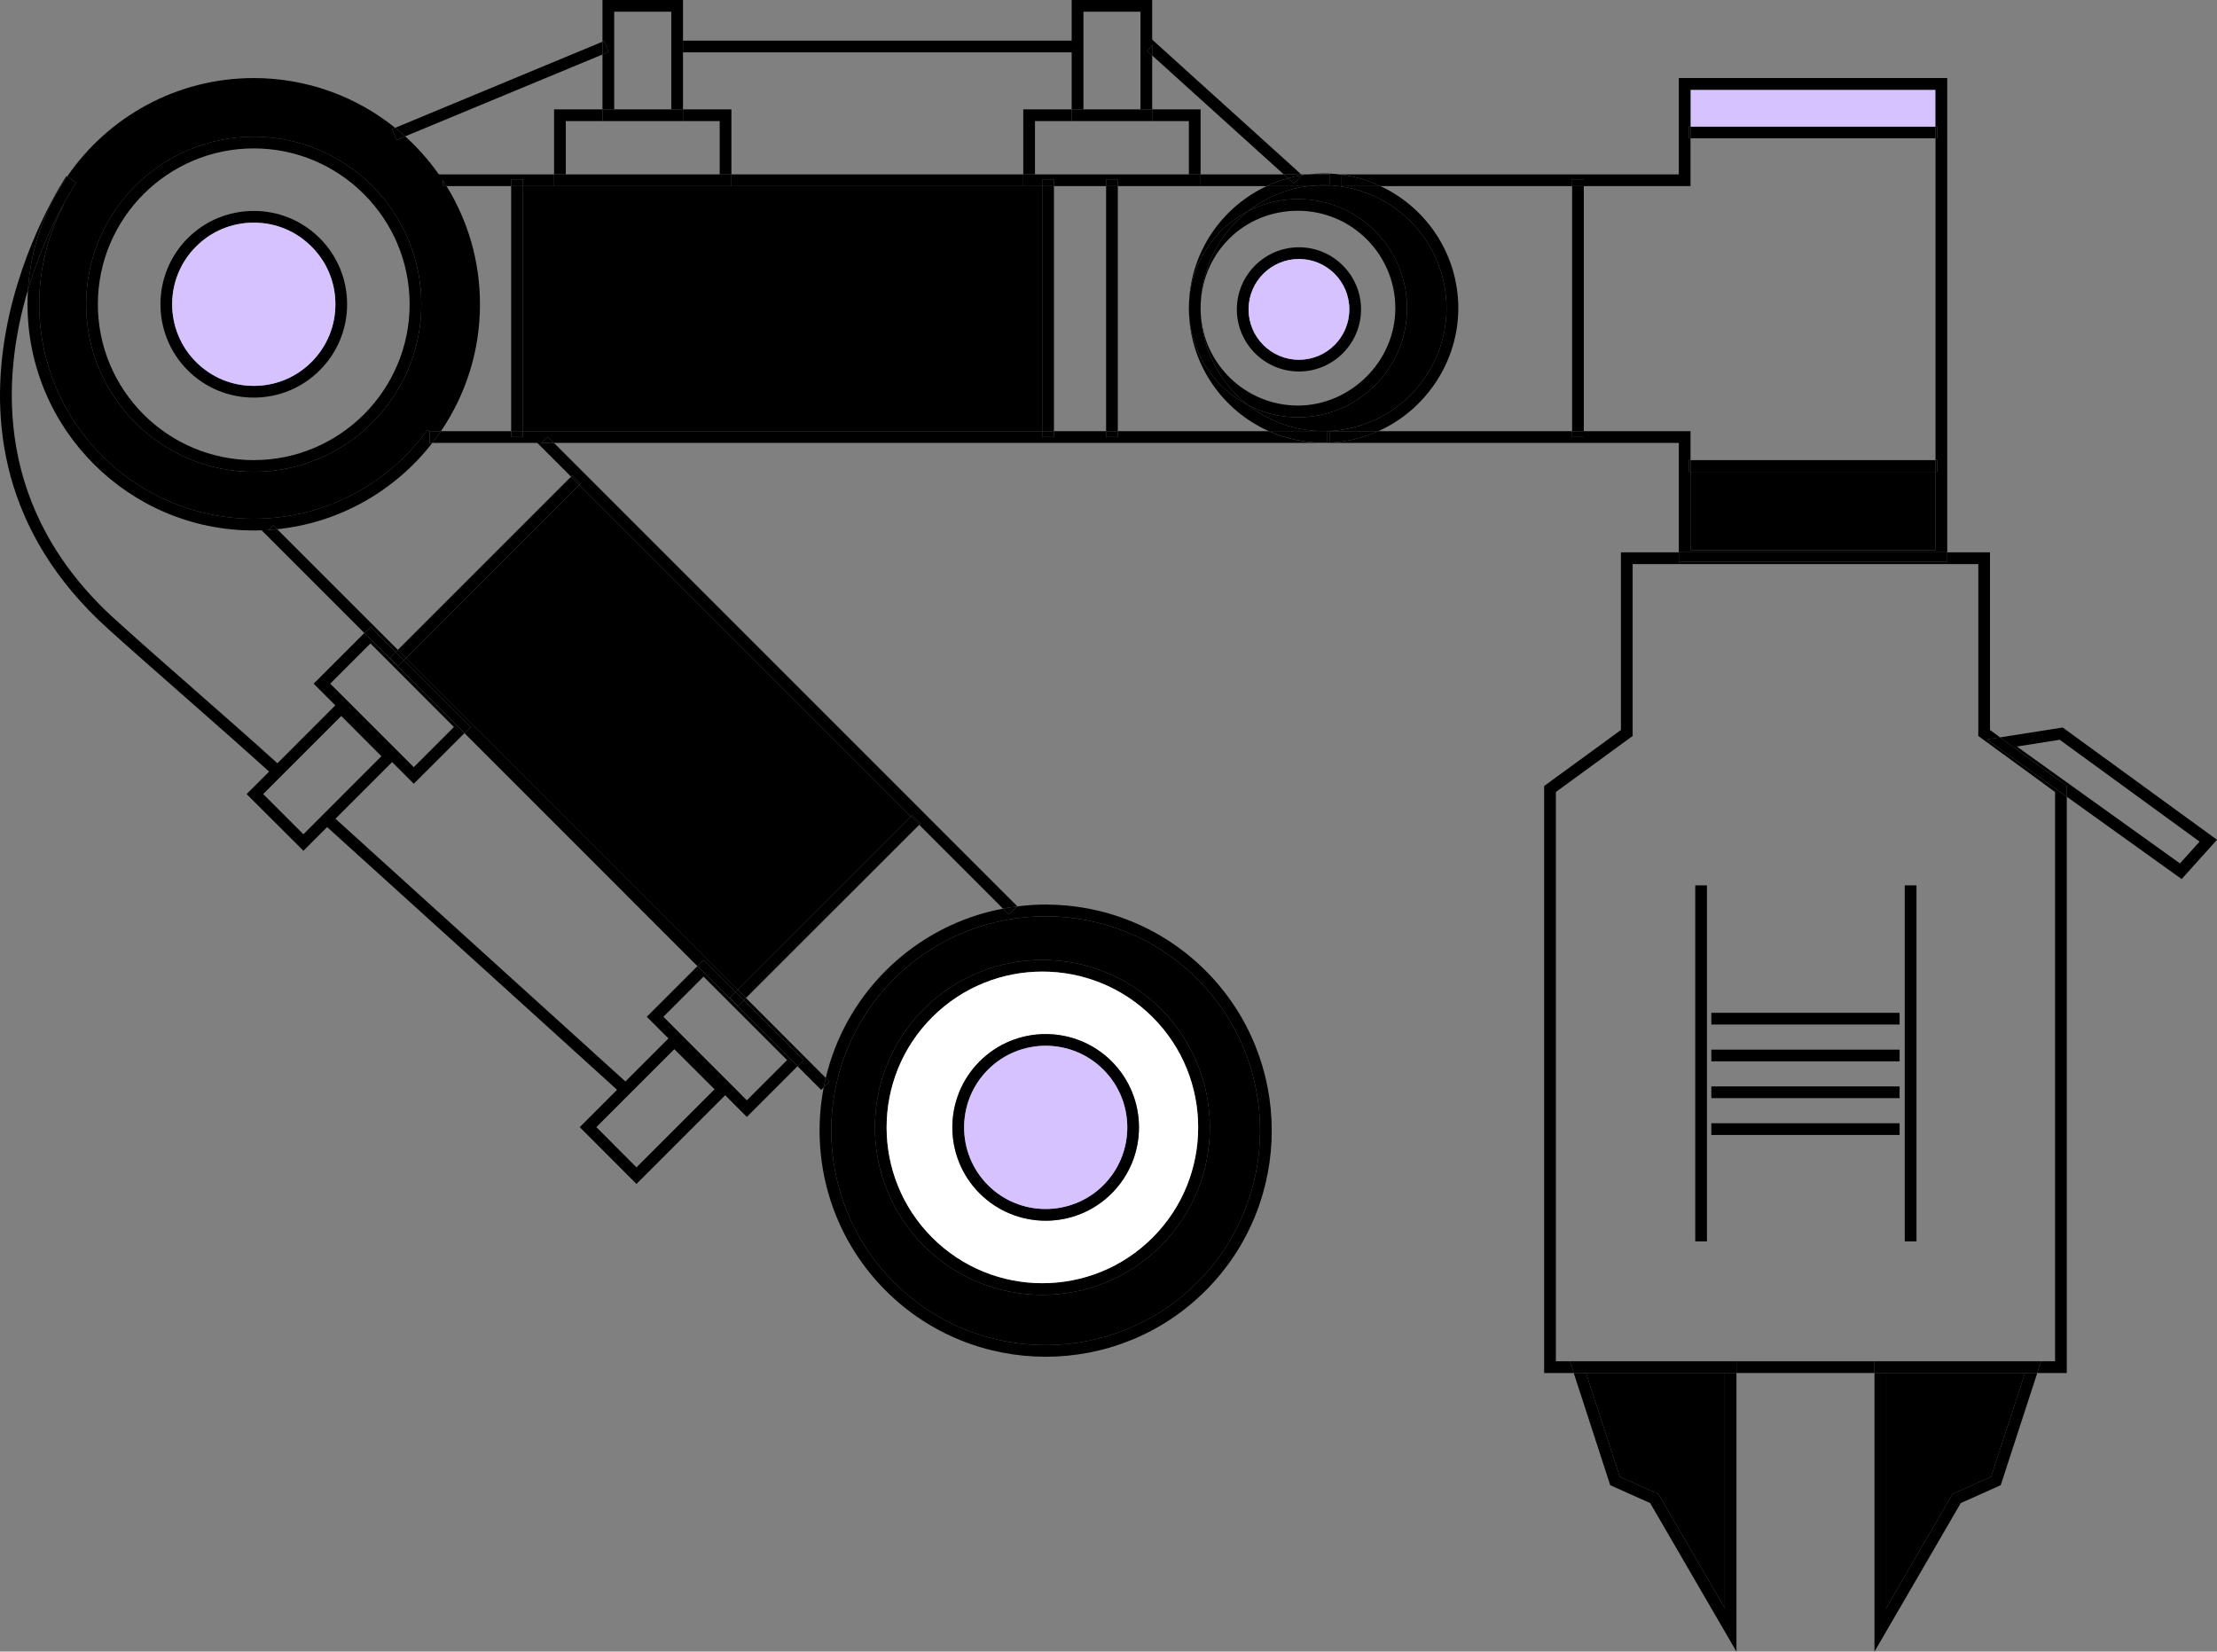 <svg width="251" height="187" viewBox="0 0 251 187" fill="none" xmlns="http://www.w3.org/2000/svg">
<rect x="0" y="0" width="251" height="187" fill="#808080" stroke="none"/>
<g clip-path="url(#clip0_267_4073)">
<path d="M251 95.081L246.997 99.532L233.991 90.207V88.993L226.441 83.488L233.528 82.369L251 95.081ZM246.805 97.758L249.026 95.289L233.192 83.759L228.343 84.526L246.805 97.758Z" fill="black"/>
<path d="M233.992 90.209V155.456H230.653L231.084 154.129H232.666V89.673L223.974 83.329V63.865H190.068V63.618H220.459V62.539H225.3V82.65L226.443 83.489L224.949 83.721L233.992 90.209Z" fill="black"/>
<path d="M233.991 88.993V90.208L224.947 83.72L226.441 83.488L233.991 88.993Z" fill="black"/>
<path d="M231.083 154.129L230.651 155.455H229.253H213.547H212.221V154.129H231.083Z" fill="black"/>
<path d="M230.651 155.455L226.513 168.159L221.991 170.181L212.221 187V155.455H213.547V182.078L221.057 169.15L225.435 167.193L229.253 155.455H230.651Z" fill="black"/>
<path d="M229.253 155.455L225.435 167.193L221.057 169.15L213.547 182.078V155.455H229.253Z" fill="black"/>
<path d="M220.459 62.539V63.618H190.068V62.539H191.395H220.459Z" fill="black"/>
<path d="M219.323 52.096H219.131V53.422H219.323V52.096Z" fill="black"/>
<path d="M219.323 14.334H219.131V15.66H219.323V14.334Z" fill="black"/>
<path d="M219.133 53.422H191.395V62.291H219.133V53.422Z" fill="black"/>
<path d="M219.133 14.334H191.395V15.66H219.133V14.334Z" fill="black"/>
<path d="M219.133 10.164H191.395V14.335H219.133V10.164Z" fill="#D6C2FF"/>
<path d="M216.975 100.244V140.554H215.648V127.179V123.008V118.845V114.674V100.244H216.975Z" fill="black"/>
<path d="M215.065 127.178H193.75V128.504H215.065V127.178Z" fill="black"/>
<path d="M215.065 123.008H193.75V124.334H215.065V123.008Z" fill="black"/>
<path d="M215.065 118.844H193.75V120.17H215.065V118.844Z" fill="black"/>
<path d="M215.065 114.674H193.75V116H215.065V114.674Z" fill="black"/>
<path d="M212.22 154.129H196.594V155.455H212.22V154.129Z" fill="black"/>
<path d="M196.595 155.455V187L186.824 170.181L182.302 168.159L178.172 155.455H179.562L183.381 167.193L187.759 169.15L195.268 182.078V155.455H196.595Z" fill="black"/>
<path d="M196.594 154.129V155.455H195.268H179.562H178.172L177.74 154.129H196.594Z" fill="black"/>
<path d="M195.269 155.455V182.078L187.759 169.15L183.381 167.193L179.562 155.455H195.269Z" fill="black"/>
<path d="M193.256 128.505V140.554H191.93V100.244H193.256V116.001V120.171V124.334V128.505Z" fill="black"/>
<path d="M191.393 52.096H191.201V53.422H191.393V52.096Z" fill="black"/>
<path d="M191.393 14.334H191.201V15.66H191.393V14.334Z" fill="black"/>
<path d="M190.067 63.618V63.865H184.842V83.329L176.15 89.673V154.129H177.74L178.172 155.456H174.824V88.994L183.516 82.65V62.539H190.067V63.618Z" fill="black"/>
<path d="M179.314 48.82H177.988V49.483H179.314V48.82Z" fill="black"/>
<path d="M219.133 52.096H191.395V53.422H219.133V52.096Z" fill="black"/>
<path d="M190.068 8.838V19.744H151.816V19.768C153.39 19.968 154.892 20.416 156.282 21.071H177.989V20.304H179.315V21.071H191.394V15.661H191.202V14.335H191.394V10.164H219.132V14.335H219.324V15.661H219.132V52.096H219.324V53.423H219.132V62.292H191.394V53.423H191.202V52.096H191.394V48.82H179.315V49.483H177.989V48.82H156.043C154.357 49.571 152.519 50.027 150.578 50.123V50.147H190.068V62.539H220.458V8.838H190.068Z" fill="black"/>
<path d="M179.314 21.07H177.988V48.82H179.314V21.07Z" fill="black"/>
<path d="M179.314 20.303H177.988V21.07H179.314V20.303Z" fill="black"/>
<path d="M156.283 21.07C161.484 23.491 165.103 28.781 165.103 34.893C165.103 41.006 161.372 46.447 156.043 48.82H149.852C157.529 48.812 163.768 42.572 163.768 34.893C163.768 27.878 158.56 22.061 151.809 21.11L151.817 21.07H156.283Z" fill="black"/>
<path d="M151.809 21.11C158.56 22.061 163.768 27.878 163.768 34.893C163.768 42.572 157.529 48.812 149.852 48.812C146.624 48.812 143.652 47.709 141.295 45.864C142.989 46.751 144.914 47.246 146.952 47.246C153.758 47.246 159.303 41.701 159.303 34.893C159.303 28.086 153.758 22.541 146.952 22.541C144.906 22.541 142.981 23.036 141.279 23.923C143.229 22.397 145.593 21.374 148.174 21.07H150.579V20.982C150.994 21.006 151.401 21.046 151.809 21.102V21.11Z" fill="black"/>
<path d="M156.282 21.07H151.816V19.768C153.39 19.967 154.892 20.415 156.282 21.07Z" fill="black"/>
<path d="M146.95 22.539C153.757 22.539 159.301 28.076 159.301 34.892C159.301 41.707 153.757 47.244 146.95 47.244C144.913 47.244 142.988 46.749 141.294 45.862C138.17 43.425 136.109 39.686 135.941 35.459C136.237 41.276 141.062 45.918 146.95 45.918C152.838 45.918 157.975 40.972 157.975 34.892C157.975 28.811 153.03 23.865 146.95 23.865C140.871 23.865 136.237 28.508 135.941 34.324C136.109 30.106 138.162 26.366 141.278 23.921C142.98 23.034 144.905 22.539 146.95 22.539Z" fill="black"/>
<path d="M150.578 48.82H156.043C154.357 49.571 152.519 50.027 150.578 50.123V48.82Z" fill="black"/>
<path d="M147.062 27.998C150.936 27.998 154.092 31.154 154.092 35.029C154.092 38.904 150.936 42.061 147.062 42.061C143.187 42.061 140.031 38.904 140.031 35.029C140.031 31.154 143.187 27.998 147.062 27.998ZM152.766 35.029C152.766 31.881 150.209 29.324 147.062 29.324C143.914 29.324 141.357 31.881 141.357 35.029C141.357 38.177 143.914 40.734 147.062 40.734C150.209 40.734 152.766 38.177 152.766 35.029Z" fill="black"/>
<path d="M151.816 19.767V21.101C151.401 21.045 150.994 21.005 150.578 20.981V19.742H148.102C148.677 19.671 149.26 19.639 149.851 19.639C150.514 19.639 151.177 19.679 151.816 19.767Z" fill="black"/>
<path d="M147.062 40.734C150.212 40.734 152.766 38.18 152.766 35.029C152.766 31.878 150.212 29.324 147.062 29.324C143.911 29.324 141.357 31.878 141.357 35.029C141.357 38.18 143.911 40.734 147.062 40.734Z" fill="#D6C2FF"/>
<path d="M150.577 50.121V50.145H150.281V50.129C150.377 50.129 150.481 50.121 150.577 50.121Z" fill="black"/>
<path d="M150.577 48.82V50.123C150.481 50.123 150.377 50.131 150.281 50.131V48.82H150.577Z" fill="black"/>
<path d="M150.579 20.983V21.071H148.174C148.725 20.999 149.284 20.967 149.852 20.967C150.091 20.967 150.339 20.967 150.579 20.983Z" fill="black"/>
<path d="M150.578 19.744V20.983C150.338 20.975 150.091 20.967 149.851 20.967C149.284 20.967 148.725 20.999 148.173 21.07H143.42C144.187 20.703 144.994 20.407 145.825 20.184L146.504 20.799L147.359 19.848C147.606 19.8 147.854 19.768 148.102 19.744H150.578Z" fill="black"/>
<path d="M150.282 50.131V50.147H62.714L62.019 49.452L61.324 50.147H48.949C49.293 49.715 49.612 49.276 49.924 48.82H57.873V49.483H59.199V48.82H117.999V49.483H119.325V48.82H125.229V49.483H126.555V48.82H143.659C145.553 49.667 147.646 50.139 149.851 50.139C149.995 50.139 150.139 50.139 150.282 50.139V50.131Z" fill="black"/>
<path d="M150.281 48.819V50.129C150.137 50.129 149.994 50.129 149.85 50.129C147.645 50.129 145.552 49.657 143.658 48.81H150.281V48.819Z" fill="black"/>
<path d="M149.85 48.811L143.659 48.819C138.506 46.526 134.855 41.46 134.615 35.523C134.847 40.03 137.499 43.905 141.294 45.863C143.651 47.708 146.623 48.811 149.85 48.811Z" fill="black"/>
<path d="M143.419 21.07H148.173C145.592 21.374 143.227 22.397 141.278 23.923C137.491 25.888 134.847 29.756 134.615 34.262C134.855 28.413 138.394 23.411 143.419 21.07Z" fill="black"/>
<path d="M147.318 19.744H148.101C147.854 19.768 147.606 19.8 147.358 19.848L147.39 19.808L147.318 19.744Z" fill="black"/>
<path d="M147.389 19.808L147.357 19.848C146.838 19.928 146.327 20.04 145.823 20.184L145.336 19.744H147.317L147.389 19.808Z" fill="black"/>
<path d="M147.358 19.848L146.503 20.799L145.824 20.183C146.328 20.039 146.839 19.928 147.358 19.848Z" fill="black"/>
<path d="M130.158 4.227L147.319 19.743H145.337L130.446 6.28V5.121L130.158 4.227Z" fill="black"/>
<path d="M145.337 19.744L145.824 20.184C144.993 20.407 144.186 20.703 143.42 21.07H135.926V19.744H145.337Z" fill="black"/>
<path d="M141.278 23.922C138.163 26.367 136.11 30.106 135.942 34.325C135.934 34.517 135.926 34.7 135.926 34.892C135.926 35.084 135.934 35.268 135.942 35.46C136.11 39.686 138.171 43.426 141.294 45.863C137.5 43.905 134.847 40.03 134.616 35.523C134.608 35.316 134.6 35.108 134.6 34.892C134.6 34.676 134.608 34.469 134.616 34.261C134.847 29.755 137.492 25.887 141.278 23.922Z" fill="black"/>
<path d="M136.493 109.903C146.479 119.89 146.479 136.142 136.493 146.13C131.5 151.124 124.949 153.616 118.389 153.616C111.83 153.616 105.271 151.124 100.278 146.13C94.039 139.89 91.698 131.196 93.256 123.118L93.911 122.463L93.488 122.04C94.55 117.589 96.811 113.37 100.278 109.903C104.041 106.147 108.691 103.798 113.556 102.879L114.219 103.543L115.13 102.632C116.208 102.488 117.295 102.416 118.382 102.416C124.941 102.416 131.5 104.917 136.493 109.903ZM135.558 145.195C145.025 135.719 145.025 120.314 135.558 110.846C126.091 101.377 110.68 101.377 101.213 110.846C91.746 120.314 91.746 135.719 101.213 145.195C110.68 154.663 126.091 154.663 135.558 145.195Z" fill="black"/>
<path d="M135.558 110.847C145.026 120.316 145.026 135.72 135.558 145.197C126.091 154.665 110.681 154.665 101.214 145.197C91.746 135.72 91.746 120.316 101.214 110.847C110.681 101.379 126.091 101.379 135.558 110.847ZM131.428 141.066C138.826 133.667 138.826 121.634 131.428 114.235C124.03 106.836 111.999 106.836 104.601 114.235C97.203 121.634 97.203 133.667 104.601 141.066C108.3 144.765 113.157 146.611 118.015 146.611C122.872 146.611 127.729 144.765 131.428 141.066Z" fill="black"/>
<path d="M135.926 19.744V21.07H126.555V20.303H125.229V21.07H119.325V20.303H117.999V21.07H115.85V19.744H117.176H134.6H135.926Z" fill="black"/>
<path d="M135.926 12.385V19.744H134.6V13.711H130.445V12.385H135.926Z" fill="black"/>
<path d="M131.428 114.235C138.826 121.633 138.826 133.667 131.428 141.065C127.729 144.765 122.872 146.61 118.015 146.61C113.157 146.61 108.3 144.765 104.601 141.065C97.203 133.667 97.203 121.633 104.601 114.235C111.999 106.836 124.031 106.836 131.428 114.235ZM130.494 140.123C137.372 133.243 137.372 122.049 130.494 115.17C127.05 111.734 122.537 110.008 118.015 110.008C113.493 110.008 108.979 111.734 105.544 115.17C98.657 122.049 98.657 133.243 105.544 140.123C112.422 147.01 123.615 147.01 130.494 140.123Z" fill="black"/>
<path d="M130.494 115.169C137.372 122.049 137.372 133.243 130.494 140.122C123.615 147.01 112.422 147.01 105.544 140.122C98.657 133.243 98.657 122.049 105.544 115.169C108.979 111.734 113.493 110.008 118.015 110.008C122.537 110.008 127.05 111.734 130.494 115.169ZM125.86 135.121C129.982 130.998 129.982 124.294 125.86 120.171C121.738 116.048 115.027 116.056 110.912 120.171C106.79 124.294 106.79 130.998 110.912 135.121C112.974 137.182 115.682 138.213 118.39 138.213C121.099 138.213 123.799 137.182 125.86 135.121Z" fill="white"/>
<path d="M130.446 12.385V13.711H121.33V12.385H122.664H129.119H130.446Z" fill="black"/>
<path d="M130.446 6.28V12.385H129.119V1.326H122.664V12.385H121.33V4.602V0H130.446V5.122L129.87 5.761L130.446 6.28Z" fill="black"/>
<path d="M130.444 5.121V6.28L129.869 5.76L130.444 5.121Z" fill="black"/>
<path d="M126.555 48.82H125.229V49.483H126.555V48.82Z" fill="black"/>
<path d="M126.555 21.07H125.229V48.82H126.555V21.07Z" fill="black"/>
<path d="M126.555 20.303H125.229V21.07H126.555V20.303Z" fill="black"/>
<path d="M125.86 120.171C129.982 124.294 129.982 130.998 125.86 135.121C123.798 137.182 121.09 138.213 118.39 138.213C115.69 138.213 112.973 137.182 110.912 135.121C106.79 130.998 106.79 124.294 110.912 120.171C115.026 116.056 121.737 116.048 125.86 120.171ZM124.925 134.186C128.528 130.582 128.528 124.718 124.925 121.114C123.119 119.308 120.755 118.405 118.39 118.405C116.025 118.405 113.652 119.308 111.855 121.114C108.252 124.718 108.252 130.582 111.855 134.186C115.45 137.789 121.314 137.789 124.925 134.186Z" fill="black"/>
<path d="M124.925 121.113C128.528 124.716 128.528 130.581 124.925 134.185C121.314 137.788 115.45 137.788 111.855 134.185C108.252 130.581 108.252 124.716 111.855 121.113C113.652 119.307 116.017 118.404 118.39 118.404C120.762 118.404 123.119 119.307 124.925 121.113Z" fill="#D6C2FF"/>
<path d="M121.33 12.385V13.711H117.176V19.744H115.85V12.385H121.33Z" fill="black"/>
<path d="M121.681 4.602H77.326V5.928H121.681V4.602Z" fill="black"/>
<path d="M119.324 48.82H117.998V49.483H119.324V48.82Z" fill="black"/>
<path d="M119.324 21.07H117.998V48.82H119.324V21.07Z" fill="black"/>
<path d="M119.324 20.303H117.998V21.07H119.324V20.303Z" fill="black"/>
<path d="M117.999 21.07V48.82H59.199V21.07H62.73H82.807H115.85H117.999Z" fill="black"/>
<path d="M115.849 19.744H82.807V21.07H115.849V19.744Z" fill="black"/>
<path d="M115.162 102.6L115.13 102.632C114.603 102.688 114.076 102.776 113.556 102.88L104.065 93.387L104.201 93.244L103.266 92.301L103.123 92.445L65.59 54.907L65.734 54.763L64.791 53.828L64.655 53.972L60.277 49.594L61.324 50.145H62.714L115.162 102.6Z" fill="black"/>
<path d="M115.13 102.633L114.22 103.544L113.557 102.881C114.076 102.777 114.603 102.689 115.13 102.633Z" fill="black"/>
<path d="M103.267 92.299L103.125 92.439L104.064 93.387L104.206 93.246L103.267 92.299Z" fill="black"/>
<path d="M103.131 92.438L83.514 112.051L84.457 112.994L104.074 93.382L103.131 92.438Z" fill="black"/>
<path d="M65.59 54.915L45.977 74.531L83.509 112.069L103.123 92.453L65.59 54.915Z" fill="black"/>
<path d="M93.487 122.041L93.911 122.464L93.256 123.112C93.328 122.752 93.4 122.401 93.487 122.041Z" fill="black"/>
<path d="M93.488 122.041C93.4 122.4 93.329 122.752 93.257 123.112L92.969 123.399L90.293 120.723L90.988 120.027L84.205 113.244L84.453 112.996L93.488 122.041Z" fill="black"/>
<path d="M90.987 120.028L90.293 120.723L83.51 113.939L83.574 113.875L84.205 113.244L90.987 120.028Z" fill="black"/>
<path d="M84.452 112.995L84.204 113.243L83.262 112.308L83.509 112.061L84.452 112.995Z" fill="black"/>
<path d="M84.204 113.243L83.573 113.875L82.639 112.932L83.262 112.309L84.204 113.243Z" fill="black"/>
<path d="M82.638 112.932L83.573 113.875L83.509 113.939L78.963 109.392L79.65 108.697L83.261 112.309L82.638 112.932Z" fill="black"/>
<path d="M45.976 74.523L83.509 112.061L83.261 112.309L79.65 108.697L78.963 109.392L52.583 83.009L53.27 82.314L45.728 74.771L45.976 74.523Z" fill="black"/>
<path d="M82.807 19.744V21.07H62.73V19.744H64.057H81.481H82.807Z" fill="black"/>
<path d="M82.807 12.385V19.744H81.481V13.711H77.326V12.385H82.807Z" fill="black"/>
<path d="M77.326 12.385V13.711H68.211V12.385H69.537H76H77.326Z" fill="black"/>
<path d="M77.326 5.929V12.385H76V1.326H69.537V12.385H68.211V6.168L68.898 5.881L68.387 4.65L68.211 4.722V0H77.326V5.929Z" fill="black"/>
<path d="M68.387 4.65L68.898 5.881L68.211 6.169V4.722L68.387 4.65Z" fill="black"/>
<path d="M68.211 12.385V13.711H64.057V19.744H62.73V12.385H68.211Z" fill="black"/>
<path d="M68.21 4.723V6.169L45.873 15.437C45.505 15.102 45.122 14.782 44.738 14.471L68.21 4.723Z" fill="black"/>
<path d="M64.801 53.83L64.66 53.971L65.598 54.909L65.739 54.767L64.801 53.83Z" fill="black"/>
<path d="M64.653 53.97L45.039 73.586L45.977 74.524L65.591 54.908L64.653 53.97Z" fill="black"/>
<path d="M62.731 19.744V21.07H59.2V20.303H57.873V21.07H50.555C50.42 20.847 50.276 20.623 50.132 20.399L49.109 19.744H62.731Z" fill="black"/>
<path d="M62.714 50.146H61.324L62.019 49.451L62.714 50.146Z" fill="black"/>
<path d="M59.199 48.82H57.873V49.483H59.199V48.82Z" fill="black"/>
<path d="M59.199 21.07H57.873V48.82H59.199V21.07Z" fill="black"/>
<path d="M59.199 20.303H57.873V21.07H59.199V20.303Z" fill="black"/>
<path d="M45.729 74.771L53.271 82.313L52.584 83.008L44.1 74.523L44.163 74.459L45.106 75.394L45.729 74.771Z" fill="black"/>
<path d="M50.554 21.07H50.131V20.398C50.275 20.622 50.419 20.846 50.554 21.07Z" fill="black"/>
<path d="M48.637 48.82H49.923C49.611 49.276 49.292 49.715 48.948 50.147H48.637V48.82Z" fill="black"/>
<path d="M48.637 50.145H48.948C44.778 55.514 38.507 59.19 31.381 59.917L30.941 59.477L30.414 60.005C29.855 60.045 29.295 60.061 28.728 60.061C14.604 60.061 3.115 48.571 3.115 34.453C3.115 33.901 3.131 33.358 3.163 32.815C4.401 28.66 6.007 25.28 7.166 23.146L7.222 23.178C5.448 26.55 4.441 30.386 4.441 34.453C4.441 47.844 15.338 58.734 28.728 58.734C36.821 58.734 44.003 54.755 48.405 48.651L48.637 48.819V50.145Z" fill="black"/>
<path d="M45.043 73.58L45.977 74.523L45.73 74.771L44.795 73.828L45.043 73.58Z" fill="black"/>
<path d="M45.873 15.438L44.89 15.845L44.379 14.623L44.738 14.471C45.122 14.782 45.505 15.102 45.873 15.438Z" fill="black"/>
<path d="M44.795 73.828L45.73 74.771L45.107 75.394L44.164 74.459L44.795 73.828Z" fill="black"/>
<path d="M45.042 73.581L44.795 73.828L41.943 70.976L41.248 71.671L29.424 59.846L30.415 60.005C30.742 59.981 31.062 59.958 31.381 59.918L45.042 73.581Z" fill="black"/>
<path d="M44.795 73.829L44.164 74.46L44.1 74.524L41.248 71.672L41.943 70.977L44.795 73.829Z" fill="black"/>
<path d="M28.728 15.477C39.186 15.477 47.702 23.986 47.702 34.453C47.702 44.92 39.186 53.422 28.728 53.422C18.27 53.422 9.754 44.912 9.754 34.453C9.754 23.994 18.27 15.477 28.728 15.477ZM46.376 34.453C46.376 24.721 38.459 16.803 28.728 16.803C18.997 16.803 11.08 24.721 11.08 34.453C11.08 44.185 18.997 52.095 28.728 52.095C38.459 52.095 46.376 44.177 46.376 34.453Z" fill="black"/>
<path d="M36.207 26.975C38.197 28.973 39.299 31.625 39.299 34.446C39.299 37.266 38.197 39.927 36.199 41.924C34.21 43.922 31.55 45.017 28.73 45.017C25.909 45.017 23.249 43.922 21.252 41.924C17.137 37.801 17.137 31.098 21.252 26.975C23.249 24.977 25.909 23.883 28.73 23.883C31.55 23.883 34.21 24.977 36.207 26.975ZM37.973 34.446C37.973 31.977 37.014 29.66 35.265 27.918C33.523 26.168 31.198 25.209 28.73 25.209C26.261 25.209 23.936 26.168 22.195 27.918C18.591 31.513 18.591 37.386 22.195 40.982C23.936 42.731 26.261 43.69 28.73 43.69C31.198 43.69 33.523 42.731 35.265 40.99C37.006 39.248 37.973 36.923 37.973 34.446Z" fill="black"/>
<path d="M35.265 27.918C37.014 29.66 37.973 31.977 37.973 34.446C37.973 36.914 37.014 39.24 35.265 40.989C33.515 42.739 31.198 43.69 28.73 43.69C26.261 43.69 23.936 42.731 22.195 40.981C18.591 37.386 18.591 31.513 22.195 27.918C23.936 26.168 26.261 25.209 28.73 25.209C31.198 25.209 33.523 26.168 35.265 27.918Z" fill="#D6C2FF"/>
<path d="M30.941 59.478L31.381 59.918C31.061 59.958 30.742 59.982 30.414 60.006L30.941 59.478Z" fill="black"/>
<path d="M83.509 113.939L78.963 109.393L73.227 115.122L75.679 117.575L70.806 122.449C67.946 119.852 53.733 106.964 37.979 92.701L44.394 86.285L46.847 88.738L52.583 83.01L44.099 74.524L41.247 71.671L35.511 77.408L37.963 79.861L31.412 86.421C25.404 80.996 18.558 75.131 13.101 70.193C-0.648 57.785 0.135 42.979 3.163 32.816C3.466 28.078 5.064 23.683 7.605 19.984L7.525 19.928C7.325 20.215 -12.072 49.243 12.214 71.184C17.663 76.098 24.478 81.947 30.469 87.364L30.286 87.548L27.921 89.905L34.352 96.329L37.036 93.644C52.727 107.843 66.891 120.691 69.863 123.391L65.637 127.618L72.06 134.05L82.103 124.007L84.555 126.46L90.291 120.723L83.509 113.939ZM37.388 77.408L41.942 72.854L51.393 82.314L46.847 86.861L37.388 77.408ZM34.352 94.459L29.798 89.905L38.634 81.068L43.18 85.622L34.352 94.459ZM72.06 132.172L67.515 127.618L76.343 118.789L80.896 123.335L72.06 132.172ZM75.104 115.122L79.65 110.575L89.109 120.028L84.555 124.582L75.104 115.122Z" fill="black"/>
<path d="M7.166 23.148L7.222 23.18C5.448 26.552 4.441 30.387 4.441 34.454C4.441 47.846 15.338 58.736 28.728 58.736C36.821 58.736 44.003 54.757 48.405 48.653L48.637 48.82H49.923C52.711 44.721 54.341 39.767 54.341 34.454C54.341 29.548 52.959 24.97 50.554 21.071H50.131V20.399C48.924 18.57 47.494 16.9 45.873 15.438L44.89 15.845L44.379 14.623L44.738 14.471C40.352 10.947 34.784 8.838 28.728 8.838C19.972 8.838 12.223 13.256 7.605 19.984L8.62 20.679C8.588 20.727 7.997 21.614 7.166 23.148ZM28.728 15.478C39.186 15.478 47.702 23.987 47.702 34.454C47.702 44.921 39.186 53.423 28.728 53.423C18.27 53.423 9.754 44.913 9.754 34.454C9.754 23.995 18.27 15.478 28.728 15.478Z" fill="black"/>
<path d="M7.606 19.982L8.621 20.678C8.589 20.726 7.997 21.612 7.167 23.146C6.008 25.28 4.402 28.66 3.164 32.815C3.468 28.076 5.065 23.682 7.606 19.982Z" fill="black"/>
</g>
<defs>
<clipPath id="clip0_267_4073">
<rect width="251" height="187" fill="white"/>
</clipPath>
</defs>
</svg>
